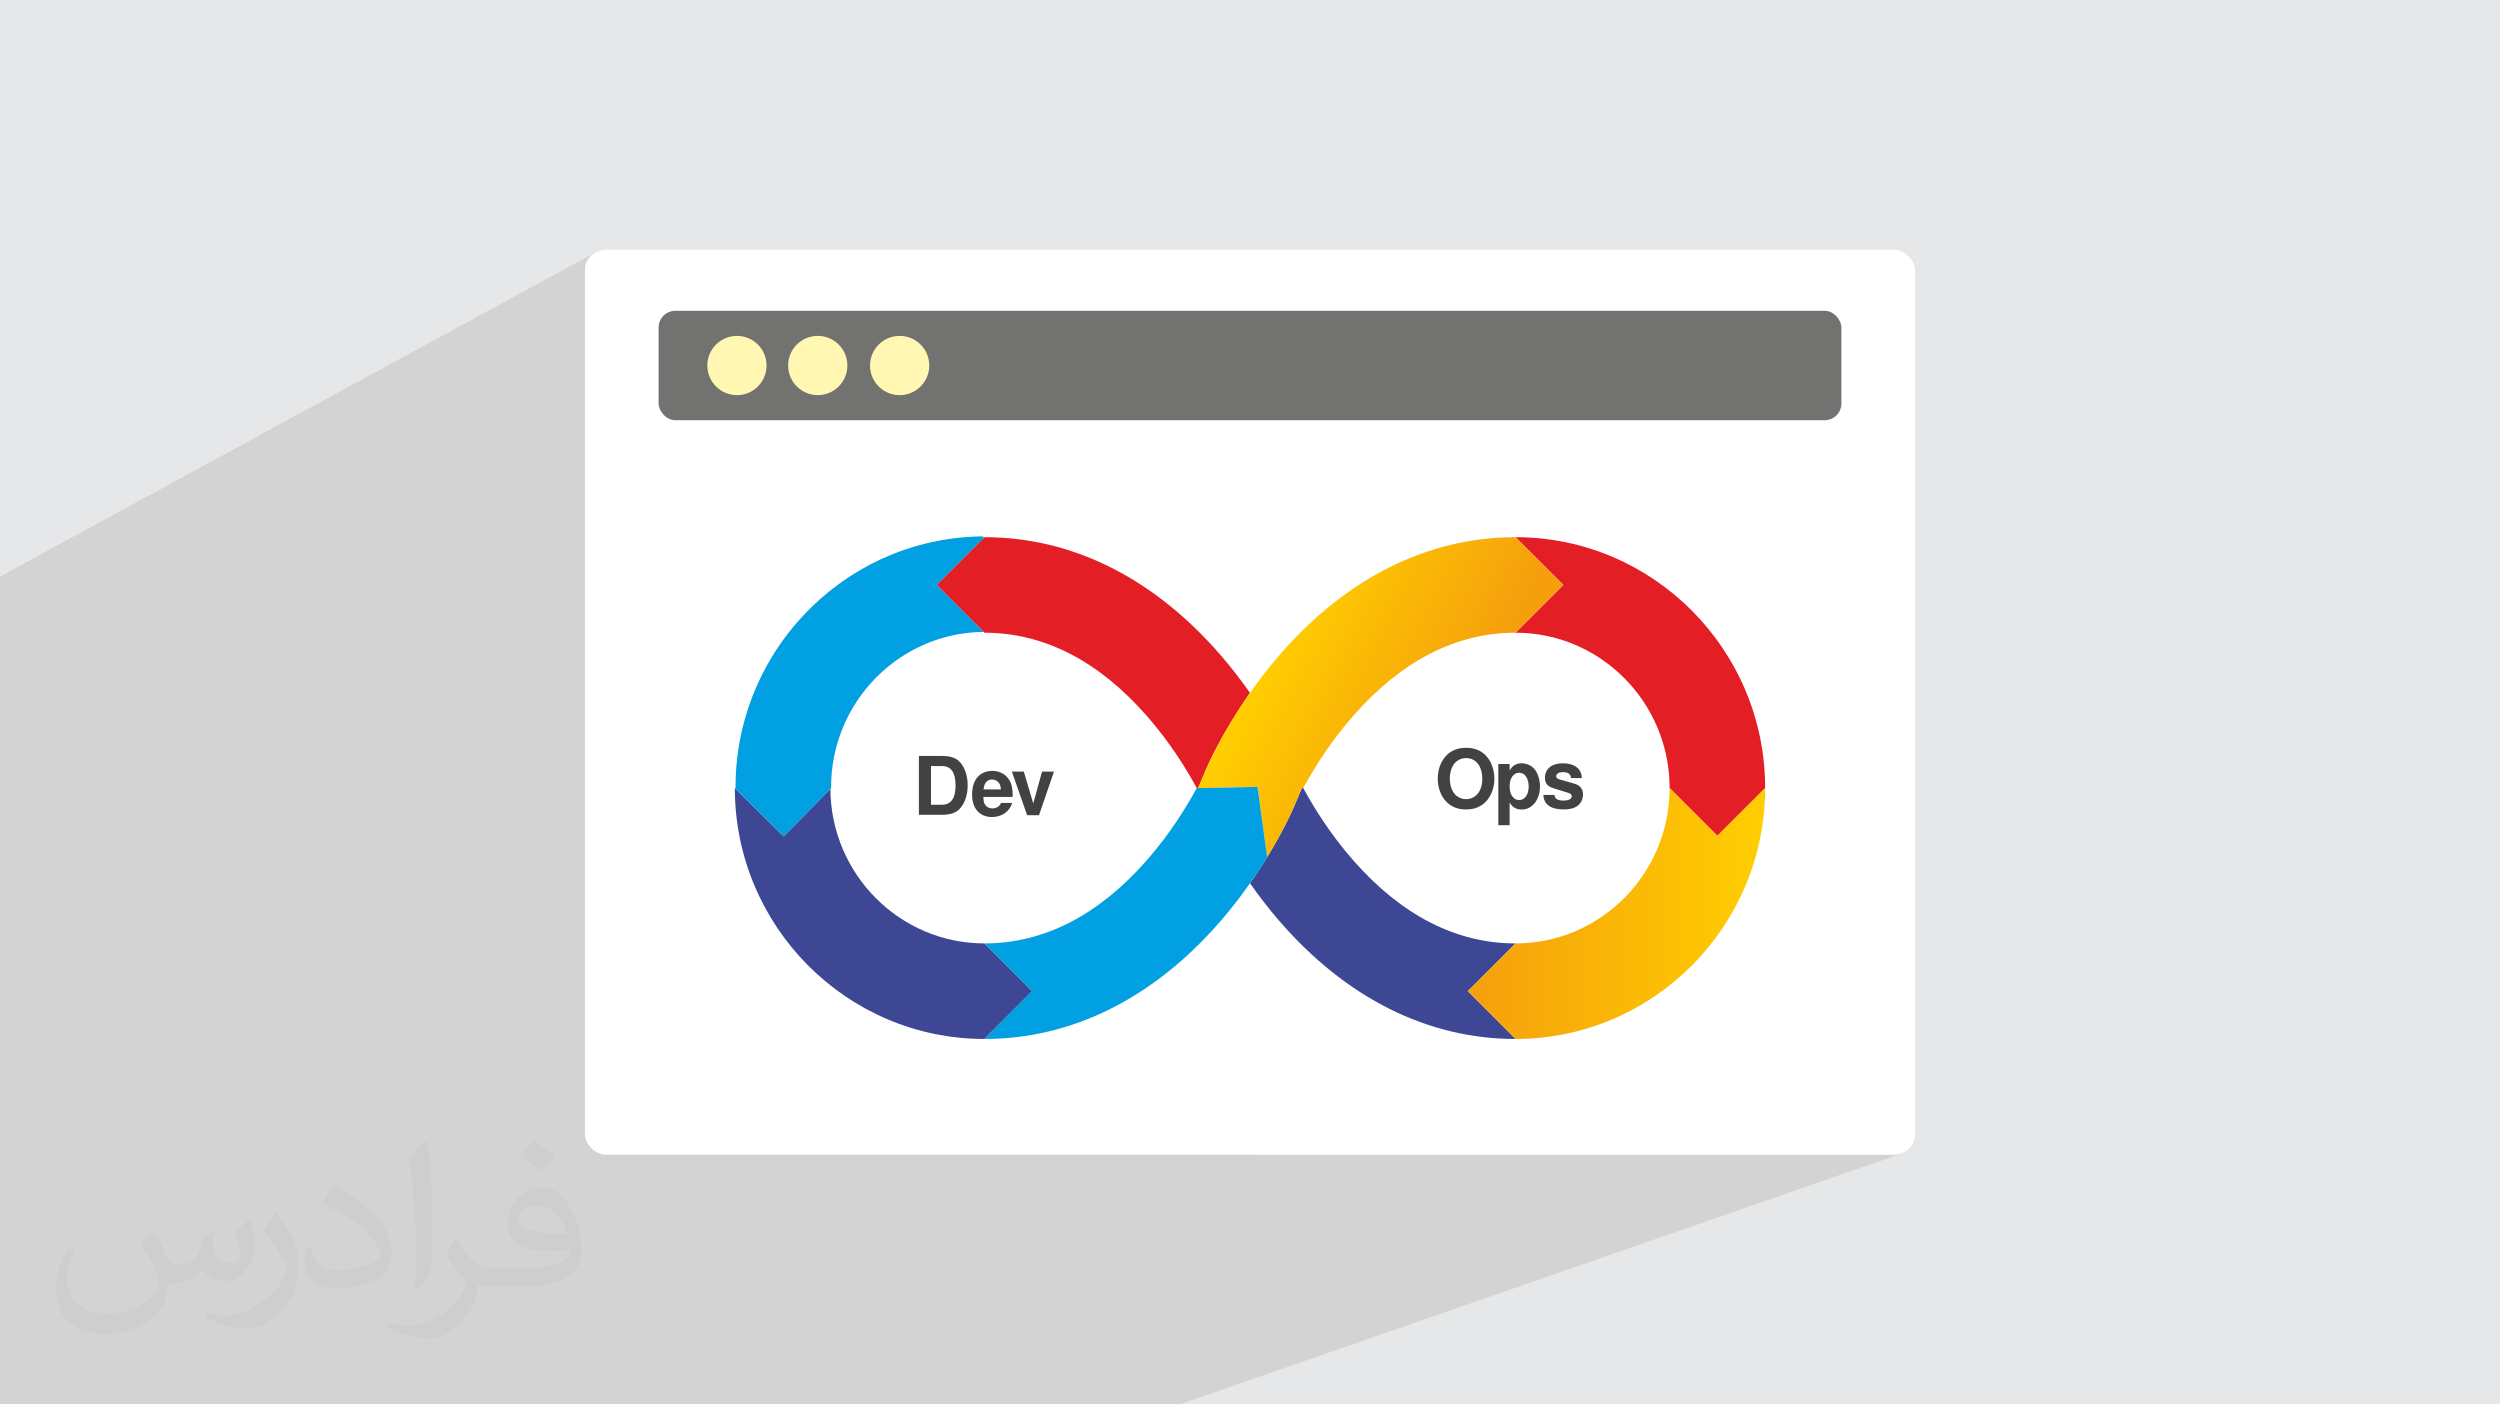 <?xml version="1.0" encoding="UTF-8"?>
<!DOCTYPE svg PUBLIC "-//W3C//DTD SVG 1.1//EN" "http://www.w3.org/Graphics/SVG/1.1/DTD/svg11.dtd">
<!-- Creator: CorelDRAW 2020 (64-Bit) -->
<svg xmlns="http://www.w3.org/2000/svg" xml:space="preserve" width="94.192mm" height="52.917mm" version="1.1" style="shape-rendering:geometricPrecision; text-rendering:geometricPrecision; image-rendering:optimizeQuality; fill-rule:evenodd; clip-rule:evenodd"
viewBox="0 0 9404.92 5283.66"
 xmlns:xlink="http://www.w3.org/1999/xlink"
 xmlns:xodm="http://www.corel.com/coreldraw/odm/2003">
 <defs>
  <style type="text/css">
   <![CDATA[
    .fil10 {fill:#727271}
    .fil11 {fill:#FFF7B2}
    .fil4 {fill:#E31E24}
    .fil5 {fill:#3D4794}
    .fil6 {fill:#00A0E3}
    .fil0 {fill:#E6E7E8}
    .fil3 {fill:white}
    .fil9 {fill:#434242;fill-rule:nonzero}
    .fil2 {fill:#373435;fill-opacity:0.031}
    .fil1 {fill:#2B2A29;fill-opacity:0.102}
    .fil8 {fill:url(#id0)}
    .fil7 {fill:url(#id1)}
   ]]>
  </style>
  <linearGradient id="id0" gradientUnits="userSpaceOnUse" x1="5521.9" y1="3436.64" x2="6640.46" y2="3436.64">
   <stop offset="0" style="stop-opacity:1; stop-color:#F59F0D"/>
   <stop offset="1" style="stop-opacity:1; stop-color:#FFCE00"/>
  </linearGradient>
  <linearGradient id="id1" gradientUnits="userSpaceOnUse" xlink:href="#id0" x1="5482.67" y1="2750.69" x2="4791.88" y2="2394.49">
  </linearGradient>
 </defs>
 <g id="Layer_x0020_1">
  <polygon class="fil0" points="-0,0 9404.92,0 9404.92,5283.66 -0,5283.66 "/>
  <polygon class="fil1" points="-0,3195.44 -0,3059.13 -0,2976.95 -0,2921.51 -0,2837.58 -0,2696.86 -0,2507.98 -0,2168.96 2246.96,945.57 2234.08,952.59 2222.83,961.86 2213.56,973.11 2206.54,985.99 2202.11,1000.21 2200.56,1015.44 2200.56,1341.42 2516.1,1174.14 2527.88,1170.47 2540.5,1169.19 6864.42,1169.19 6877.04,1170.47 6888.82,1174.14 6899.49,1179.95 6908.8,1187.64 6916.49,1196.95 6922.3,1207.62 6925.97,1219.39 6927.25,1232.01 6927.25,1518.06 6925.97,1530.68 6922.3,1542.45 6916.49,1553.13 6908.8,1562.43 6899.49,1570.12 6888.82,1575.93 5852.17,2033.14 5890.55,2040.05 5935.94,2050.61 5980.47,2063.35 6024.06,2078.2 6066.69,2095.13 6108.26,2114.06 6148.73,2134.93 6188.05,2157.68 6226.14,2182.26 6262.97,2208.6 6298.44,2236.64 6332.53,2266.33 6365.15,2297.6 6396.27,2330.4 6425.79,2364.66 6453.69,2400.33 6479.89,2437.34 6504.34,2475.64 6526.97,2515.16 6547.73,2555.86 6566.56,2597.66 6583.39,2640.49 6598.17,2684.33 6610.85,2729.09 6621.35,2774.71 6629.62,2821.15 6635.6,2868.33 6639.23,2916.2 6640.46,2964.69 6640.48,2964.69 6640.46,2964.72 6639.23,3013.22 6635.59,3061.09 6629.61,3108.26 6621.35,3154.69 6610.84,3200.31 6598.17,3245.08 6583.38,3288.9 6566.55,3331.75 6547.72,3373.54 6526.96,3414.23 6504.32,3453.75 6479.88,3492.05 6453.68,3529.07 6425.78,3564.73 6396.25,3598.99 6365.14,3631.79 6332.51,3663.06 6298.43,3692.75 6262.96,3720.8 6226.13,3747.14 6188.04,3771.71 6148.73,3794.46 6108.25,3815.33 6066.68,3834.26 6024.06,3851.18 4717.37,4344.07 7128.51,4344.07 7143.74,4342.53 7157.96,4338.09 4437.01,5283.66 2226.46,5283.66 2077.1,5283.66 2077.05,5283.66 2077.01,5283.66 1513.44,5283.66 1364.39,5283.66 1272.76,5283.66 1272.74,5283.66 1272.7,5283.66 1208.33,5283.66 1047.88,5283.66 825.67,5283.66 825.64,5283.66 825.62,5283.66 577.25,5283.66 535.25,5283.66 535.21,5283.66 535.18,5283.66 503.95,5283.66 466.69,5283.66 392.29,5283.66 374.11,5283.66 326.08,5283.66 325.65,5283.66 325.64,5283.66 325.57,5283.66 315.72,5283.66 299.03,5283.66 291.32,5283.66 260.97,5283.66 254.62,5283.66 245.43,5283.66 229.91,5283.66 202.44,5283.66 193.98,5283.66 188.7,5283.66 171.33,5283.66 160.95,5283.66 155.36,5283.66 155.3,5283.66 140.19,5283.66 107.4,5283.66 99.86,5283.66 96.01,5283.66 94.04,5283.66 92.81,5283.66 85.98,5283.66 80.4,5283.66 74.51,5283.66 12.48,5283.66 7.28,5283.66 -0,5283.66 -0,5269.19 -0,5267.37 -0,5266.96 -0,5264.09 -0,5252.75 -0,5251.13 -0,5250.4 -0,5241.74 -0,5239.91 -0,5237.55 -0,5235.79 -0,5222.29 -0,5221.08 -0,5216.55 -0,5207.29 -0,5207.28 -0,5195.39 -0,5194.86 -0,5184.2 -0,5183.28 -0,5183.01 -0,5160.95 -0,5160.52 -0,5157.69 -0,5155.63 -0,5153.68 -0,5140.61 -0,5140.23 -0,5125.34 -0,5122.79 -0,5122.45 -0,5117.96 -0,5107.88 -0,5107.6 -0,5105.54 -0,5105.51 -0,5105.48 -0,5101.54 -0,5101.41 -0,5096.27 -0,5096.1 -0,5094.15 -0,5091.92 -0,5091.51 -0,5088.63 -0,5088.29 -0,5086.22 -0,5085.75 -0,5084.87 -0,5084.79 -0,5070.6 -0,5038.99 -0,5038.98 -0,5037.13 -0,4993.85 -0,4978.51 -0,4974.57 -0,4898.42 -0,4898.4 -0,4898.38 -0,4896.53 -0,4880.89 -0,4873.47 -0,4850.35 -0,4840.36 -0,4840.34 -0,4835.32 -0,4796.11 -0,4790.24 -0,4765.5 -0,4758.52 -0,4748.82 -0,4719.63 -0,4712.22 -0,4705.19 -0,4680.98 -0,4672.17 -0,4669.55 -0,4669.22 -0,4644.27 -0,4636.94 -0,4629.13 -0,4628.18 -0,4627.52 -0,4626.25 -0,4605.21 -0,4603.4 -0,4597.96 -0,4592.98 -0,4586.05 -0,4583.34 -0,4580.55 -0,4550.8 -0,4550.78 -0,4549.92 -0,4548.67 -0,4510.55 -0,4470.33 -0,4466.73 -0,4465.05 -0,4450.75 -0,4434.87 -0,4399.83 -0,4377.04 -0,4375.81 -0,4375.8 -0,4374.82 -0,4305.29 -0,4232.75 -0,4232.74 -0,4230.02 -0,4228.97 -0,4194.84 -0,4194.8 -0,4179.23 -0,4179.19 -0,4168.95 -0,4168.85 -0,4158.66 -0,4158.59 -0,4140.79 -0,4135.41 -0,4135.38 -0,4129.69 -0,4129.61 -0,4123.96 -0,4123.87 -0,4118.24 -0,4118.18 -0,4112.5 -0,4112.47 -0,4106.78 -0,4102.58 -0,4102.56 -0,4098.38 -0,4098.35 -0,4094.17 -0,4094.12 -0,4094.09 -0,4091.1 -0,4089.96 -0,4089.91 -0,4086.51 -0,4086.4 -0,4082.32 -0,4082.25 -0,4078.12 -0,4078.09 -0,4070.47 -0,4070.46 -0,4060.89 -0,4060.84 -0,4057.45 -0,4057.43 -0,4054.76 -0,4054.69 -0,4051.33 -0,4051.27 -0,4048.64 -0,4048.55 -0,4045.2 -0,4045.18 -0,4042.51 -0,4042.48 -0,4042.27 -0,4039.83 -0,4039.77 -0,4033.7 -0,4023.74 -0,4023.7 -0,4021.06 -0,4021.05 -0,4019.14 -0,4019.04 -0,4016.45 -0,4016.38 -0,4013.78 -0,4013.74 -0,4011.86 -0,4011.78 -0,4009.17 -0,4009.15 -0,4007.25 -0,4007.18 -0,4004.57 -0,3987.68 -0,3987.66 -0,3985.77 -0,3985.73 -0,3983.84 -0,3983.79 -0,3981.92 -0,3981.85 -0,3979.99 -0,3979.92 -0,3978.08 -0,3978.02 -0,3976.16 -0,3976.11 -0,3974.23 -0,3974.2 -0,3972.32 -0,3972.3 -0,3970.4 -0,3970.39 -0,3956.57 -0,3956.54 -0,3953.48 -0,3953.41 -0,3951.57 -0,3951.54 -0,3948.49 -0,3948.41 -0,3946.58 -0,3946.57 -0,3945.42 -0,3945.34 -0,3943.78 -0,3943.5 -0,3943.49 -0,3940.41 -0,3937.34 -0,3934.26 -0,3934.25 -0,3925.8 -0,3925.78 -0,3921.55 -0,3921.54 -0,3920.39 -0,3920.33 -0,3916.16 -0,3916.14 -0,3915 -0,3914.95 -0,3913.84 -0,3913.76 -0,3909.62 -0,3909.6 -0,3908.46 -0,3908.41 -0,3900.75 -0,3900.74 -0,3899.61 -0,3899.6 -0,3898.45 -0,3898.43 -0,3897.29 -0,3897.26 -0,3896.13 -0,3896.09 -0,3894.98 -0,3894.93 -0,3893.83 -0,3893.77 -0,3892.67 -0,3892.6 -0,3891.51 -0,3891.43 -0,3890.35 -0,3890.27 -0,3889.19 -0,3889.11 -0,3888.03 -0,3887.96 -0,3886.89 -0,3886.83 -0,3885.73 -0,3885.68 -0,3884.57 -0,3884.54 -0,3883.41 -0,3883.39 -0,3882.25 -0,3872.61 -0,3872.6 -0,3868.74 -0,3868.68 -0,3867.58 -0,3867.55 -0,3866.06 -0,3863.72 -0,3863.64 -0,3862.56 -0,3862.52 -0,3859.86 -0,3859.79 -0,3858.71 -0,3858.68 -0,3855.99 -0,3855.94 -0,3852.13 -0,3852.11 -0,3846.73 -0,3846.71 -0,3842.47 -0,3842.41 -0,3839.77 -0,3839.74 -0,3838.22 -0,3838.13 -0,3836.66 -0,3836.55 -0,3835.51 -0,3835.5 -0,3833.97 -0,3833.94 -0,3832.41 -0,3832.36 -0,3826.61 -0,3826.6 -0,3818.47 -0,3818.41 -0,3816.92 -0,3816.88 -0,3815.37 -0,3815.34 -0,3813.43 -0,3813.35 -0,3811.88 -0,3811.85 -0,3808.39 -0,3808.36 -0,3804.9 -0,3804.88 -0,3801.02 -0,3801 -0,3799.08 -0,3799.06 -0,3797.14 -0,3797.11 -0,3795.19 -0,3795.18 -0,3794.79 -0,3794.7 -0,3792.86 -0,3792.8 -0,3790.92 -0,3790.91 -0,3790.52 -0,3790.44 -0,3788.58 -0,3788.56 -0,3786.25 -0,3786.21 -0,3785.85 -0,3784.17 -0,3780.06 -0,3778.46 -0,3778.41 -0,3778.21 -0,3776.13 -0,3776.12 -0,3775.73 -0,3775.67 -0,3775.34 -0,3775.21 -0,3773.01 -0,3773 -0,3772.62 -0,3772.56 -0,3769.5 -0,3769.47 -0,3768.53 -0,3768.35 -0,3766.78 -0,3761.31 -0,3761.3 -0,3760.92 -0,3760.88 -0,3760.52 -0,3760.45 -0,3756.69 -0,3756.62 -0,3756.29 -0,3755.05 -0,3755.04 -0,3754.66 -0,3754.63 -0,3754.27 -0,3754.22 -0,3753.87 -0,3753.81 -0,3753.48 -0,3753.41 -0,3753.21 -0,3753.08 -0,3752.35 -0,3749.72 -0,3749.65 -0,3749.38 -0,3742.08 -0,3742.02 -0,3741.94 -0,3741.83 -0,3741.69 -0,3741.58 -0,3741.3 -0,3741.21 -0,3740.91 -0,3740.83 -0,3740.51 -0,3740.46 -0,3740.12 -0,3740.08 -0,3740.01 -0,3739.94 -0,3739.77 -0,3739.73 -0,3739.71 -0,3738.28 -0,3738.13 -0,3737.71 -0,3736.19 -0,3736.11 -0,3735.92 -0,3734.47 -0,3734.43 -0,3734.35 -0,3734.21 -0,3734.2 -0,3731.43 -0,3731.36 -0,3731.04 -0,3731.01 -0,3729.04 -0,3728.92 -0,3728.67 -0,3728.6 -0,3728.56 -0,3728.48 -0,3728.28 -0,3728.27 -0,3726.29 -0,3726.25 -0,3726.19 -0,3726.11 -0,3725.97 -0,3725.16 -0,3725 -0,3724.73 -0,3723.77 -0,3723.71 -0,3723.62 -0,3722.74 -0,3722.7 -0,3722.63 -0,3721.72 -0,3721.68 -0,3721.64 -0,3721.11 -0,3721.09 -0,3719.9 -0,3719.83 -0,3718.69 -0,3718.57 -0,3718.31 -0,3718.28 -0,3717.95 -0,3717.91 -0,3717.86 -0,3717.49 -0,3717.4 -0,3716.28 -0,3716.23 -0,3715.56 -0,3715.52 -0,3715.47 -0,3715.09 -0,3715.08 -0,3714.89 -0,3714.79 -0,3714.67 -0,3714.22 -0,3714.04 -0,3713.87 -0,3713.54 -0,3713.37 -0,3713.22 -0,3711.03 -0,3710.94 -0,3710.21 -0,3710.14 -0,3709.4 -0,3709.35 -0,3708.98 -0,3708.87 -0,3708.46 -0,3708.41 -0,3708.38 -0,3708.18 -0,3708.14 -0,3707.46 -0,3707.39 -0,3707.35 -0,3706.95 -0,3706.92 -0,3706.45 -0,3706.37 -0,3706.32 -0,3706.13 -0,3705.93 -0,3705.81 -0,3705.45 -0,3705.4 -0,3705.38 -0,3705.12 -0,3705.02 -0,3704.98 -0,3704.46 -0,3704.43 -0,3704.03 -0,3703.98 -0,3703.79 -0,3703.77 -0,3703.61 -0,3703.55 -0,3703.2 -0,3703.13 -0,3702.76 -0,3702.69 -0,3702.36 -0,3702.3 -0,3701.95 -0,3701.94 -0,3701.07 -0,3701 -0,3700.87 -0,3700.73 -0,3700.67 -0,3700.65 -0,3700.63 -0,3700.54 -0,3700.41 -0,3700.35 -0,3700.22 -0,3700.09 -0,3700.04 -0,3699.89 -0,3699.77 -0,3699.74 -0,3699.56 -0,3699.52 -0,3699.5 -0,3698.62 -0,3698.59 -0,3698.57 -0,3698.02 -0,3698 -0,3697.99 -0,3697.84 -0,3697.66 -0,3697.65 -0,3697.64 -0,3697.54 -0,3697.45 -0,3697.37 -0,3697.31 -0,3697.09 -0,3697.08 -0,3697.07 -0,3697.06 -0,3697 -0,3696.99 -0,3696.96 -0,3696.77 -0,3696.68 -0,3696.66 -0,3696.61 -0,3696.59 -0,3696.48 -0,3696.35 -0,3696.33 -0,3696.18 -0,3696.04 -0,3696.01 -0,3695.88 -0,3695.81 -0,3695.8 -0,3695.6 -0,3695.59 -0,3695.57 -0,3695.5 -0,3695.03 -0,3695 -0,3694.97 -0,3694.95 -0,3694.94 -0,3694.91 -0,3694.88 -0,3694.86 -0,3694.84 -0,3694.82 -0,3694.81 -0,3694.78 -0,3694.77 -0,3694.74 -0,3694.73 -0,3694.67 -0,3694.64 -0,3694.61 -0,3694.55 -0,3694.5 -0,3694.49 -0,3694.46 -0,3694.45 -0,3694.44 -0,3694.43 "/>
  <path class="fil2" d="M578.49 4627.69c17.95,27.21 29.6,53.36 40.96,82.43 8.45,16.91 12.93,48.09 52.57,48.09 11.61,0 28.28,-3.42 43.06,-11.61 16.63,-8.73 29.32,-21.94 35.94,-42l15.85 -53.36 38.57 -19.02 2.64 2.64c-5.27,20.09 -6.59,39.36 -6.59,54.43 0,44.63 38.57,61.56 69.22,61.56 17.95,0 34.09,-8.73 34.09,-25.11 0,-21.13 -8.98,-57.06 -20.62,-89.29 17.95,-17.95 35.94,-35.94 56.53,-50.47l3.17 1.6c8.98,38.04 14,75.56 14,100.66 0,24.57 -10.83,51.79 -19.81,69.49 -18.49,34.87 -51.25,62.62 -90.87,62.62 -30.1,0 -63.65,-15.07 -86.66,-43.06l-1.32 0c-21.66,26.96 -55.22,51.25 -108.86,51.25l-16.63 0c-2.64,35.41 -10.29,60.49 -21.94,82.95 -31.95,62.34 -126.81,106.47 -216.1,106.47 -124.17,0 -186.51,-71.59 -186.51,-166.96 0,-58.91 19.27,-113.6 48.88,-152.42l24.29 10.04c-18.49,35.41 -30.91,68.68 -30.91,101.45 0,89.29 72.66,131.83 156.4,131.83 77.68,0 173.83,-49.41 191.28,-106.72 -6.59,-62.62 -30.1,-91.93 -66.04,-148.99 10.83,-19.02 24.83,-38.04 42.28,-58.38l3.17 0 0 0 0 0 -0.02 -0.09zm1432.13 -336.04c26.15,16.39 51.79,35.66 76.87,57.85 -14,19.81 -31.45,37.79 -53.11,53.64 -25.11,-20.34 -50.19,-37.79 -75.84,-56.27 17.42,-19.55 34.62,-38.29 52.04,-55.22l0 0 0 0 0 0 0 0 0 0 0.03 0zm13.47 244.11c-42.28,0 -76.87,27.75 -76.87,48.34 0,44.13 84.53,57.85 185.72,57.31 -12.68,-51.79 -57.06,-105.68 -108.86,-105.68l0.01 0.03zm-94.86 236.19c54.96,0 103.04,-1.6 139.74,-10.83 40.96,-10.29 75.56,-30.91 75.56,-45.17 0,-3.7 0,-8.19 -1.32,-11.89 -22.98,2.11 -49.41,2.11 -72.38,2.11 -74.49,0 -131.55,-16.91 -154.02,-58.66 -5.55,-11.61 -9.51,-24.57 -9.51,-39.36 0,-40.43 17.42,-79.79 48.09,-107 25.61,-22.45 53.89,-36.44 82.67,-36.44 52.04,0 93.51,41.75 122.57,107.54 15.85,35.94 26.68,77.4 26.68,129.72 0,34.87 -9.51,64.19 -31.17,85.85 -40.43,39.11 -114.92,53.89 -229.04,53.89l-51.79 0 0 0 -13.47 0c-28.28,0 -48.62,-5.02 -64.72,-17.42l-2.64 0c0.79,6.59 1.32,12.93 1.32,19.02 0,25.61 -8.45,58.38 -25.61,84.53 -50.72,75.3 -105.68,108.04 -153.24,108.04 -48.09,0 -107,-18.49 -160.11,-42.54l9.51 -18.49c17.17,7.13 40.96,11.89 73.7,11.89 85.85,0 198.66,-82.43 212.66,-163 -3.17,-6.59 -8.98,-15.32 -17.17,-24.57 -25.11,-29.85 -40.96,-54.68 -55.75,-80.83 12.68,-25.11 24.29,-45.17 35.13,-63.4l4.49 -0.53c36.72,74.77 69.99,117.55 144.23,117.55l11.61 0 0 0 53.89 0 0 0 0 0 0 0 0 0 0 0 0.09 0.01zm-371.98 79c6.34,-34.34 6.87,-72.91 6.87,-108.86l0 -53.36c0,-99.6 -12.68,-244.36 -22.98,-338.68 17.95,-19.27 43.06,-42 62.87,-57.31l5.81 1.6c13.47,118.62 16.63,256 16.63,383.06 0,33.3 -1.32,65.79 -4.49,89.55 -1.85,30.1 -19.27,52.83 -56.53,87.7l-8.19 -3.7zm-382.8 -157.19c1.85,46.77 24.83,83.49 105.15,83.49 49.93,0 92.19,-12.93 138.96,-35.13 8.45,-3.7 12.93,-8.73 12.93,-12.93 0,-29.32 -22.45,-68.15 -60.23,-103.55 -36.72,-33.3 -85.34,-62.62 -130.76,-82.18 -15.6,-6.59 -20.62,-13.47 -20.62,-20.09 0,-13.47 17.95,-41.75 32.77,-62.09l5.02 -0.53c52.04,27.21 110.17,67.64 153.24,112.53 39.11,41.47 63.4,83.49 63.4,129.19 0,33.81 -10.29,65.51 -26.96,95.11 -57.06,28.79 -117.83,50.72 -178.06,50.72 -73.17,0 -123.1,-34.34 -123.1,-114.92 0,-8.73 0,-22.19 3.17,-39.64l25.11 0 0 0 0 0 0 0 0 0 0 0 -0.02 0zm-132.37 -132.9l45.45 73.45c16.63,27.21 32.23,56.81 32.23,103.55l0 59.7c0,48.34 -30.91,100.13 -80.83,151.38 -39.11,34.62 -73.7,49.41 -105.68,49.41 -47.55,0 -101.98,-14.79 -164.85,-41.75l7.13 -18.49c19.81,5.27 42.79,9.77 71.06,9.77 90.36,-0.53 182.8,-66.57 225.08,-147.15 5.02,-9.26 6.87,-17.95 6.87,-24.04 0,-9.26 -5.02,-19.55 -8.98,-28.79 -22.98,-43.31 -48.62,-82.95 -76.87,-119.68 14.79,-23.25 29.6,-45.7 45.7,-67.9l3.7 0.53 0 0 0 0 0 0 0 0 0 0 -0.02 0.01z"/>
  <g id="_1410981490656">
   <rect class="fil3" x="2200.55" y="939.59" width="5003.81" height="3404.49" rx="80.8" ry="75.86"/>
   <g>
    <path class="fil4" d="M3703.32 2020.84l0 0.03 -3.65 3.65 -176.07 175.98 176.73 176.72 3 3.01 0 0.03c223.17,0 428.73,105.27 610.98,312.88 89.36,101.81 152.13,205.53 187.75,271.54l-0.01 0.01 5.28 0 -0.03 -0.04 0.05 0 29.59 -69.96c2.91,-6.85 57.33,-133.92 165.53,-288.1 -32.01,-45.63 -68.69,-93.59 -110.17,-141.56 -251.44,-290.59 -558.83,-444.19 -888.95,-444.19z"/>
    <path class="fil5" d="M5701.56 3908.52l-179.66 -179.74 179.66 -179.66 0.02 -0.02c-223.17,0 -428.73,-105.26 -610.98,-312.86 -89.36,-101.82 -152.13,-205.55 -187.75,-271.55l0 -0.01 -5.27 0 -20.82 49.19 -8.8 20.82c-0.01,0.02 -0.04,0.09 -0.05,0.11 -0.11,0.28 -0.31,0.73 -0.57,1.32 -0.1,0.23 -0.17,0.41 -0.29,0.69 -0.36,0.83 -0.78,1.8 -1.34,3.04 -0.06,0.16 -0.14,0.33 -0.21,0.5 -0.54,1.24 -1.2,2.69 -1.92,4.3 -0.09,0.21 -0.18,0.39 -0.27,0.6 -0.84,1.87 -1.79,3.93 -2.85,6.24 -0.03,0.09 -0.08,0.17 -0.12,0.26 -1.07,2.34 -2.27,4.9 -3.56,7.68 -0.03,0.07 -0.07,0.13 -0.09,0.2 -1.33,2.83 -2.79,5.88 -4.34,9.14 -0.06,0.14 -0.14,0.29 -0.21,0.42 -3.15,6.57 -6.77,13.97 -10.86,22.13 -0.08,0.17 -0.16,0.34 -0.25,0.51 -4.11,8.2 -8.71,17.15 -13.77,26.78 -0.1,0.2 -0.21,0.39 -0.31,0.59 -5.08,9.67 -10.64,19.99 -16.67,30.93 -0.13,0.23 -0.25,0.45 -0.37,0.67 -6.09,11.01 -12.65,22.64 -19.71,34.78 -0.08,0.14 -0.16,0.29 -0.24,0.43 -3.5,6.02 -7.13,12.16 -10.86,18.43 -0.17,0.29 -0.35,0.58 -0.52,0.87 -7.96,13.32 -16.45,27.17 -25.47,41.46 -0.43,0.66 -0.85,1.31 -1.26,1.98 -4.61,7.27 -9.36,14.64 -14.24,22.12 -0.63,0.97 -1.28,1.94 -1.92,2.92 -4.86,7.41 -9.85,14.9 -14.98,22.5 -0.6,0.9 -1.23,1.8 -1.83,2.7 -5.35,7.88 -10.8,15.81 -16.45,23.84 32.01,45.62 68.69,93.59 110.17,141.55 251.44,290.59 558.83,444.2 888.95,444.2l-0.02 -0.02z"/>
    <path class="fil5" d="M3883.08 3728.78l-179.74 -179.66 0 0.04 -0.02 -0.06c-318.44,0 -577.65,-260.44 -579.37,-581.2l-176.09 178.42 -180.92 -178.56 0.03 0c-0.01,-1.03 0.02,-2.05 0.02,-3.08l-2.55 0c0,520.44 421.18,943.85 938.88,943.85l0.02 -0.05 0 0.03 179.74 -179.74z"/>
    <path class="fil6" d="M2925.68 3124.44l0 -0.01 0 0 -64.49 -63.64 -65.34 -64.49 0 0 -0.01 0 -28.9 -28.53 0.03 0c-0.01,-1.03 0.02,-2.05 0.02,-3.08 -0.05,-13.3 0.25,-26.52 0.75,-39.68l0.1 0 0 -2.9c0.21,-4.99 0.47,-9.95 0.75,-14.93l0.1 0 0 -1.69c0.2,-3.39 0.37,-6.8 0.61,-10.19l0.24 0 0 -3.67c0.2,-2.75 0.47,-5.47 0.7,-8.21l0.15 0 0 -1.82c0.71,-8.48 1.54,-16.92 2.47,-25.33l0.08 0 0 -0.73c0.23,-2.03 0.43,-4.04 0.67,-6.06l0.18 0 0 -1.66 0.63 -5.13 0.22 0 0 -1.62c0.22,-1.73 0.47,-3.44 0.7,-5.17l0.15 0 0 -1.1c0.26,-1.9 0.51,-3.79 0.77,-5.69l0.08 0 0 -0.56c0.29,-2.07 0.54,-4.16 0.84,-6.23l0.01 0 0 -0.04c0.25,-1.69 0.55,-3.36 0.8,-5.05l0.05 0 0 -0.28c0.25,-1.61 0.52,-3.21 0.78,-4.81l0.07 0 0 -0.47 0.74 -4.62 0.11 0 0 -0.63c0.24,-1.49 0.46,-2.98 0.72,-4.46l0.13 0 0 -0.82c0.19,-1.14 0.37,-2.29 0.57,-3.42l0.28 0 0 -1.46c0.21,-1.22 0.46,-2.42 0.68,-3.62l0.17 0 0 -0.93 0.78 -4.16 0.07 0 0 -0.39c0.56,-2.99 1.09,-5.98 1.67,-8.95l0.03 0 0 -0.15c0.77,-3.92 1.61,-7.83 2.43,-11.73l0.12 0 0 -0.53 0.79 -3.71 0.06 0 0 -0.29 0.66 -3.11 0.19 0 0 -0.89c0.24,-1.11 0.47,-2.24 0.71,-3.35l0.14 0 0 -0.64 0.63 -2.76 0.22 0 0 -0.91c0.25,-1.12 0.54,-2.22 0.8,-3.33l0.05 0 0 -0.22 0.76 -3.18 0.09 0 0 -0.38 0.72 -3.02 0.13 0 0 -0.55c0.57,-2.36 1.1,-4.73 1.69,-7.09l0.01 0 0 -0.02c1.06,-4.25 2.19,-8.48 3.3,-12.71l0.09 0 0 -0.33 0.81 -3.06 0.04 0 0 -0.14 0.63 -2.42 0.22 0 0 -0.8 0.69 -2.6 0.16 0 0 -0.61 0.76 -2.78 0.09 0 0 -0.31c0.21,-0.75 0.44,-1.49 0.65,-2.24l0.2 0 0 -0.67c0.25,-0.91 0.53,-1.82 0.79,-2.73l0.06 0 0 -0.19 0.68 -2.36 0.17 0 0 -0.56 0.83 -2.84 0.02 0 0 -0.08c1.91,-6.51 3.88,-12.99 5.93,-19.44l0 0 0 -0.02 0.81 -2.53 0.05 0 0 -0.14 0.76 -2.41 0.09 0 0 -0.26 0.72 -2.29 0.13 0 0 -0.39 0.69 -2.16 0.15 0 0 -0.5 0.68 -2.05 0.17 0 0 -0.51 0.71 -2.04 0.14 0 0 -0.42 0.74 -2.13 0.12 0 0 -0.33 0.76 -2.22 0.08 0 0 -0.24 0.8 -2.31 0.05 0 0 -0.15 0.83 -2.4 0.02 0 0 -0.06c2.18,-6.23 4.42,-12.43 6.72,-18.6l0.07 0 0 -0.19 1.52 -4.05 0.18 0 0 -0.51 0.77 -2.04 0.08 0 0 -0.23c0.51,-1.34 0.99,-2.69 1.51,-4.01l0.19 0 0 -0.49c0.27,-0.69 0.56,-1.37 0.83,-2.06l0.02 0 0 -0.06 0.66 -1.64 0.19 0 0 -0.49 0.83 -2.06 0.02 0 0 -0.05 1.69 -4.19 0.01 0 0 -0.04 1.69 -4.2 0.01 0 0 -0.04c0.57,-1.4 1.11,-2.81 1.69,-4.2l0.01 0 0 -0.02c1.64,-3.97 3.35,-7.92 5.05,-11.86l0.04 0 0 -0.11c0.84,-1.94 1.66,-3.89 2.51,-5.83l0.04 0 0 -0.09 0.69 -1.61 0.16 0 0 -0.37c0.82,-1.86 1.65,-3.71 2.48,-5.57l0.07 0 0 -0.15 0.71 -1.55 0.14 0 0 -0.31 0.64 -1.39 0.21 0 0 -0.46c0.83,-1.83 1.68,-3.65 2.52,-5.48l0.03 0 0 -0.07 0.74 -1.63 0.11 0 0 -0.23c1.68,-3.6 3.35,-7.21 5.07,-10.8l0.02 0 0 -0.03 0.81 -1.66 0.04 0 0 -0.08 0.79 -1.62 0.06 0 0 -0.12 0.77 -1.58 0.08 0 0 -0.16 0.75 -1.54 0.1 0 0 -0.2 0.73 -1.5 0.12 0 0 -0.24 0.71 -1.46 0.14 0 0 -0.28 0.69 -1.42 0.16 0 0 -0.33 0.67 -1.37 0.18 0 0 -0.37 0.65 -1.33 0.2 0 0 -0.42 0.65 -1.28 0.2 0 0 -0.38 0.68 -1.32 0.17 0 0 -0.32 0.71 -1.38 0.14 0 0 -0.27 0.74 -1.43 0.11 0 0 -0.21 0.77 -1.49 0.08 0 0 -0.14 0.8 -1.56 0.05 0 0 -0.08 0.84 -1.62 0.01 0 0 -0.03c2.51,-4.82 5.03,-9.63 7.62,-14.4l0.02 0 0 -0.03c1.07,-1.98 2.16,-3.94 3.25,-5.91l0.15 0 0 -0.27 0.78 -1.43 0.07 0 0 -0.12c1.07,-1.94 2.11,-3.89 3.2,-5.82l0.2 0 0 -0.36 0.75 -1.34 0.1 0 0 -0.16c0.77,-1.37 1.58,-2.72 2.37,-4.08l0.17 0 0 -0.3 0.81 -1.4 0.05 0 0 -0.07 2.42 -4.17 0.12 0 0 -0.21c1.12,-1.91 2.21,-3.82 3.33,-5.73l0.06 0 0 -0.11c1.67,-2.81 3.35,-5.58 5.04,-8.37l0.05 0 0 -0.09c1.36,-2.25 2.74,-4.47 4.11,-6.7l0.13 0 0 -0.22c0.83,-1.34 1.64,-2.7 2.47,-4.02l0.08 0 0 -0.13c0.5,-0.8 0.98,-1.62 1.49,-2.42l0.21 0 0 -0.34c0.47,-0.74 0.96,-1.47 1.43,-2.21l0.27 0 0 -0.42 0.83 -1.28 0.02 0 0 -0.03 1.63 -2.52 0.07 0 0 -0.11 1.58 -2.44 0.12 0 0 -0.19c1.97,-3.06 3.9,-6.12 5.91,-9.15l0.03 0 0 -0.05c3.02,-4.54 6.11,-9.04 9.2,-13.53l0.14 0 0 -0.2 1.6 -2.35 0.1 0 0 -0.15c0.55,-0.79 1.08,-1.6 1.64,-2.4l0.06 0 0 -0.09c0.77,-1.11 1.58,-2.2 2.36,-3.3l0.19 0 0 -0.27c0.54,-0.76 1.09,-1.51 1.63,-2.28l0.07 0 0 -0.09c1.39,-1.96 2.79,-3.9 4.18,-5.85l0.06 0 0 -0.07c1.4,-1.95 2.78,-3.92 4.19,-5.86l0.05 0 0 -0.07c1.65,-2.26 3.35,-4.48 5.03,-6.72l0.06 0 0 -0.09 2.5 -3.3 0.05 0 0 -0.07 2.5 -3.32 0.05 0 0 -0.06c0.84,-1.11 1.66,-2.24 2.51,-3.33l0.04 0 0 -0.05 0.6 -0.8 0.24 0 0 -0.33c0.8,-1.03 1.61,-2.05 2.41,-3.07l0.15 0 0 -0.19c0.83,-1.08 1.69,-2.14 2.53,-3.21l0.01 0 0 -0.01 0.67 -0.84 0.19 0 0 -0.24 2.5 -3.16 0.04 0 0 -0.06c1.11,-1.4 2.2,-2.8 3.3,-4.18l0.09 0 0 -0.11c3.86,-4.82 7.8,-9.59 11.75,-14.32l0.13 0 0 -0.16c1.14,-1.36 2.25,-2.74 3.38,-4.08l0.01 0 0 -0.01 0.7 -0.84 0.15 0 0 -0.18 0.55 -0.67 0.3 0 0 -0.36c1.12,-1.31 2.26,-2.59 3.37,-3.88l0.02 0 0 -0.02 0.72 -0.83 0.13 0 0 -0.14c1.68,-1.95 3.35,-3.87 5.04,-5.8l0.05 0 0 -0.05c4.74,-5.41 9.55,-10.76 14.4,-16.07l0.03 0 0 -0.03 0.75 -0.82 0.1 0 0 -0.11 0.67 -0.74 0.18 0 0 -0.19c3.35,-3.64 6.75,-7.26 10.15,-10.84l0.03 0 0 -0.03 0.79 -0.82 0.06 0 0 -0.07 0.75 -0.78 0.1 0 0 -0.1 0.71 -0.75 0.14 0 0 -0.14 0.68 -0.71 0.17 0 0 -0.18c7.96,-8.29 16.04,-16.45 24.29,-24.43l0.31 0 0 -0.3 0.58 -0.55 0.27 0 0 -0.26 0.63 -0.59 0.22 0 0 -0.21 0.67 -0.64 0.18 0 0 -0.17 0.72 -0.68 0.13 0 0 -0.13 0.76 -0.72 0.09 0 0 -0.08 0.81 -0.77 0.04 0 0 -0.04 0.85 -0.81 0 0 0 0c4.2,-3.99 8.44,-7.96 12.72,-11.88l0.01 0 0 -0.01c2.48,-2.28 4.97,-4.53 7.48,-6.78l0.16 0 0 -0.14 0.78 -0.71 0.07 0 0 -0.06c1.88,-1.68 3.75,-3.36 5.64,-5.03l0.3 0 0 -0.25 0.68 -0.59 0.17 0 0 -0.15 0.82 -0.7 0.03 0 0 -0.03c1.95,-1.7 3.9,-3.38 5.86,-5.06l0.08 0 0 -0.07c5.3,-4.56 10.66,-9.07 16.07,-13.51l0.06 0 0 -0.05c1.35,-1.12 2.71,-2.24 4.06,-3.34l0.17 0 0 -0.15c1.33,-1.07 2.63,-2.18 3.95,-3.25l0.29 0 0 -0.24 0.79 -0.61 0.07 0 0 -0.05c1.05,-0.85 2.12,-1.66 3.18,-2.5l0.21 0 0 -0.17c1.37,-1.08 2.76,-2.15 4.12,-3.23l0.12 0 0 -0.1c1.41,-1.1 2.81,-2.21 4.21,-3.3l0.03 0 0 -0.03c5.54,-4.29 11.14,-8.53 16.77,-12.7l0.2 0 0 -0.15c1.08,-0.79 2.14,-1.61 3.22,-2.4l0.18 0 0 -0.13c1.09,-0.81 2.18,-1.62 3.27,-2.42l0.13 0 0 -0.09c0.75,-0.54 1.52,-1.07 2.27,-1.61l0.28 0 0 -0.2c1.1,-0.79 2.21,-1.56 3.3,-2.35l0.09 0 0 -0.06c1.96,-1.4 3.92,-2.8 5.89,-4.18l0.05 0 0 -0.03c4.46,-3.15 8.97,-6.24 13.5,-9.3l0.08 0 0 -0.06 2.44 -1.65 0.11 0 0 -0.07 2.41 -1.63 0.14 0 0 -0.09 2.38 -1.6 0.17 0 0 -0.12c0.79,-0.52 1.56,-1.06 2.35,-1.59l0.19 0 0 -0.13 2.42 -1.56 0.14 0 0 -0.09c0.83,-0.54 1.69,-1.07 2.52,-1.61l0.03 0 0 -0.02c2.19,-1.43 4.39,-2.83 6.6,-4.22l0.18 0 0 -0.12 2.48 -1.58 0.07 0 0 -0.05c7.28,-4.6 14.62,-9.13 22.03,-13.53l0.04 0 0 -0.03 1.36 -0.82 0.34 0 0 -0.21c1.34,-0.79 2.7,-1.56 4.03,-2.34l0.21 0 0 -0.12c1.4,-0.82 2.83,-1.62 4.22,-2.43l0.02 0 0 -0.01 1.46 -0.84 0.24 0 0 -0.14c1.4,-0.8 2.8,-1.61 4.19,-2.41l0.05 0 0 -0.02c5.05,-2.88 10.14,-5.69 15.26,-8.47l0.02 0 0 -0.01 1.54 -0.84 0.16 0 0 -0.08c3.09,-1.67 6.15,-3.37 9.26,-5.01l0.08 0 0 -0.04c0.52,-0.27 1.06,-0.53 1.58,-0.81l0.11 0 0 -0.06 1.56 -0.79 0.15 0 0 -0.08 1.51 -0.77 0.18 0 0 -0.09 1.48 -0.76 0.22 0 0 -0.11 1.44 -0.74 0.26 0 0 -0.13c7.26,-3.72 14.58,-7.36 21.95,-10.9l0.12 0 0 -0.06 1.65 -0.79 0.05 0 0 -0.02c2.95,-1.41 5.87,-2.85 8.83,-4.22l0.51 0 0 -0.23 1.37 -0.62 0.33 0 0 -0.15 1.56 -0.7 0.14 0 0 -0.06c2.45,-1.13 4.91,-2.23 7.37,-3.33l0.27 0 0 -0.12 1.62 -0.73 0.08 0 0 -0.03c7.8,-3.48 15.66,-6.88 23.57,-10.14l0.18 0 0 -0.08c1.29,-0.53 2.56,-1.09 3.83,-1.62l0.41 0 0 -0.16c1.3,-0.53 2.61,-1.02 3.9,-1.54l0.34 0 0 -0.14c1.33,-0.53 2.66,-1.04 3.97,-1.56l0.27 0 0 -0.11 4.04 -1.59 0.2 0 0 -0.08c1.38,-0.54 2.74,-1.1 4.11,-1.62l0.13 0 0 -0.06c1.41,-0.54 2.8,-1.11 4.2,-1.64l0.04 0 0 -0.02c3.07,-1.16 6.16,-2.25 9.25,-3.37l0.09 0 0 -0.03c3.07,-1.13 6.11,-2.28 9.2,-3.36l0.14 0 0 -0.05c0.73,-0.26 1.45,-0.54 2.19,-0.8l0.36 0 0 -0.13c0.71,-0.25 1.43,-0.47 2.13,-0.72l0.42 0 0 -0.14 2.1 -0.71 0.45 0 0 -0.15 2.07 -0.7 0.48 0 0 -0.16c7.57,-2.6 15.2,-5.08 22.86,-7.48l0.06 0 0 -0.02c2.71,-0.85 5.41,-1.7 8.14,-2.53l0.34 0 0 -0.11c0.8,-0.24 1.59,-0.5 2.4,-0.74l0.15 0 0 -0.05 2.64 -0.8 0.76 0 0 -0.22c0.74,-0.21 1.5,-0.41 2.24,-0.63l0.31 0 0 -0.09c1.89,-0.55 3.79,-1.07 5.68,-1.61l0.26 0 0 -0.07c1.91,-0.55 3.81,-1.1 5.73,-1.63l0.21 0 0 -0.06c8.48,-2.36 16.99,-4.61 25.56,-6.73l0.75 0 0 -0.19c0.86,-0.21 1.71,-0.45 2.57,-0.66l0.83 0 0 -0.19c0.95,-0.23 1.91,-0.43 2.87,-0.66l0.53 0 0 -0.12c1.05,-0.25 2.11,-0.48 3.16,-0.73l0.24 0 0 -0.05c3.6,-0.85 7.2,-1.69 10.82,-2.5l0.21 0 0 -0.05c5.28,-1.17 10.59,-2.26 15.92,-3.34l0.2 0 0 -0.04c1.33,-0.27 2.65,-0.54 3.96,-0.81l0.28 0 0 -0.05c1.3,-0.26 2.59,-0.54 3.88,-0.8l0.36 0 0 -0.07 4.06 -0.78 1.03 0 0 -0.18c1.24,-0.23 2.5,-0.44 3.73,-0.67l0.51 0 0 -0.08c3.02,-0.56 6.03,-1.09 9.05,-1.62l0.29 0 0 -0.05c6.95,-1.2 13.92,-2.3 20.92,-3.34l0.3 0 0 -0.04c1.76,-0.26 3.51,-0.55 5.28,-0.81l0.66 0 0 -0.09c1.81,-0.26 3.62,-0.51 5.43,-0.76l1.36 0 0 -0.17c1.78,-0.24 3.56,-0.44 5.35,-0.67l0.58 0 0 -0.08c2.06,-0.26 4.1,-0.53 6.15,-0.77l0.64 0 0 -0.08c7.62,-0.93 15.27,-1.74 22.94,-2.48l0.83 0 0 -0.08c2.7,-0.26 5.38,-0.53 8.09,-0.76l2.1 0 0 -0.16c3.07,-0.26 6.15,-0.47 9.23,-0.69l0.96 0 0 -0.08c9.29,-0.68 18.61,-1.21 27.98,-1.63l4.26 0 0 -0.21c8.38,-0.33 16.79,-0.54 25.23,-0.63l4.48 0 0.05 6.67 -176.07 175.98 176.73 176.72c-318.74,3.02 -576.06,266.49 -573.94,588.17l-2.5 0.02 -175.86 1.15 175.86 -1.15 2.53 -0.02 -2.47 2.51 -115.95 117.49 -60.14 60.93 -22.18 -21.89z"/>
    <path class="fil4" d="M6640.46 2964.69c0,-520.44 -421.18,-943.85 -938.88,-943.85l0 0.03 179.73 179.64 -179.73 179.73 0 0.03c319.51,0 579.45,262.17 579.45,584.43l-0.04 0 0.03 0.03 179.72 179.71 179.72 -179.71 0.02 -0.03 -0.02 0z"/>
    <path class="fil7" d="M5701.58 2020.87l0 -0.03c-330.12,0 -637.51,153.6 -888.95,444.19 -41.49,47.97 -78.16,95.92 -110.17,141.56 -108.2,154.19 -162.62,281.25 -165.53,288.1l-29.59 69.96 223.38 -4.42 0.62 4.46 35.69 259.7 0.01 0.01c3.97,-6.48 7.82,-12.84 11.55,-19.1 0.17,-0.28 0.35,-0.58 0.52,-0.87 3.73,-6.26 7.36,-12.41 10.86,-18.43 0.08,-0.14 0.16,-0.29 0.24,-0.43 7.06,-12.14 13.62,-23.76 19.71,-34.78 0.12,-0.22 0.24,-0.44 0.37,-0.67 6.03,-10.93 11.59,-21.27 16.67,-30.93 0.1,-0.2 0.21,-0.39 0.31,-0.59 5.06,-9.63 9.66,-18.58 13.77,-26.78 0.09,-0.17 0.17,-0.34 0.25,-0.51 4.09,-8.16 7.72,-15.56 10.86,-22.13 0.07,-0.13 0.15,-0.28 0.21,-0.42 1.56,-3.26 3.02,-6.31 4.34,-9.14 0.02,-0.07 0.06,-0.13 0.09,-0.2 1.3,-2.78 2.49,-5.34 3.56,-7.68 0.04,-0.09 0.09,-0.17 0.12,-0.26 1.06,-2.31 2.01,-4.37 2.85,-6.24 0.09,-0.21 0.18,-0.4 0.27,-0.6 0.73,-1.63 1.37,-3.07 1.92,-4.3 0.07,-0.16 0.15,-0.34 0.21,-0.5 0.55,-1.22 0.98,-2.21 1.34,-3.04 0.11,-0.25 0.21,-0.49 0.29,-0.69 0.24,-0.55 0.46,-1.05 0.57,-1.32 0.01,-0.02 0.04,-0.09 0.05,-0.11l8.8 -20.82 20.82 -49.19 5.27 0c35.68,-66.12 98.42,-169.79 187.75,-271.55 182.24,-207.61 387.8,-312.88 610.98,-312.88l0 -0.03 179.73 -179.73 -179.73 -179.64z"/>
    <path class="fil8" d="M6460.74 3144.43l-179.72 -179.71c-0.01,322.23 -259.95,584.39 -579.44,584.39l0 0.03 -0.02 -0.01 -179.66 179.66 179.66 179.74 0.02 -0.02 0 0.04c517.69,0 938.86,-423.4 938.88,-943.82l-179.72 179.71z"/>
    <path class="fil6" d="M3703.34 3908.52l179.74 -179.74 -179.74 -179.66 -0.02 -0.02c223.17,0 428.73,-105.26 610.98,-312.86 89.32,-101.78 152.08,-205.46 187.74,-271.56l5.28 0 -0.03 -0.04 0.05 0 223.38 -4.42 0.62 4.46 35.69 259.7 0.01 0.01c-4.49,7.31 -9.14,14.78 -13.92,22.36 -0.43,0.66 -0.85,1.31 -1.26,1.98 -4.61,7.27 -9.37,14.64 -14.24,22.12 -0.63,0.97 -1.28,1.94 -1.92,2.92 -4.85,7.41 -9.85,14.91 -14.98,22.5 -0.6,0.9 -1.23,1.8 -1.83,2.7 -5.35,7.88 -10.8,15.81 -16.45,23.84 -32.01,45.62 -68.69,93.59 -110.17,141.55 -251.44,290.59 -558.83,444.2 -888.95,444.2l0.02 -0.02z"/>
    <path class="fil3" d="M4239.96 2958.73c0,-292.14 -236.82,-528.96 -528.96,-528.96 -292.15,0 -528.98,236.82 -528.98,528.96 0,292.15 236.83,528.98 528.98,528.98 292.14,0 528.96,-236.83 528.96,-528.98z"/>
    <path class="fil3" d="M6210.97 2958.73c0,-292.14 -236.83,-528.96 -528.97,-528.96 -292.14,0 -528.97,236.82 -528.97,528.96 0,292.15 236.83,528.98 528.97,528.98 292.14,0 528.97,-236.83 528.97,-528.98z"/>
    <path class="fil9" d="M5514.99 2813.12c-30.97,0 -56.47,10.32 -75.31,30.67 -19.74,21.26 -30.97,52.24 -30.97,85.33 0,33.11 11.23,64.39 30.97,85.35 19.13,20.64 44.03,30.67 75.62,30.67 31.58,0 56.48,-10.03 75.62,-30.67 19.14,-20.35 30.98,-52.55 30.98,-83.82 0,-34.62 -11.24,-65.6 -30.98,-86.86 -19.43,-20.95 -44.03,-30.67 -75.93,-30.67zm0.31 38.87c37.35,0 61.04,30.37 61.04,78.35 0,45.25 -24.59,75.93 -61.04,75.93 -36.74,0 -61.05,-30.67 -61.05,-77.14 0,-46.46 24.3,-77.13 61.05,-77.13zm163.84 22.18l-42.52 0 0 230.19 42.52 0 0 -85.64c10.33,18.22 24.91,26.73 45.56,26.73 39.47,0 68.64,-37.05 68.64,-86.86 0,-23.08 -6.69,-46.16 -17.61,-61.35 -10.93,-15.49 -31.29,-25.81 -51.02,-25.81 -20.65,0 -35.23,8.81 -45.56,27.03l0 -24.29zm35.85 32.79c21.56,0 35.84,20.96 35.84,52.24 0,29.76 -14.89,50.72 -35.84,50.72 -21.27,0 -35.85,-20.66 -35.85,-51.33 0,-30.67 14.58,-51.63 35.85,-51.63zm235.75 20.05c-0.61,-34.62 -27.33,-55.58 -71.36,-55.58 -41.61,0 -67.42,20.96 -67.42,54.67 0,10.92 3.33,20.34 9.11,26.72 5.77,5.77 10.93,8.51 26.72,13.67l50.72 15.8c10.63,3.33 14.27,6.68 14.27,13.36 0,10.01 -11.84,16.1 -31.58,16.1 -10.93,0 -19.74,-2.14 -25.2,-5.77 -4.55,-3.34 -6.38,-6.68 -8.21,-15.5l-41.61 0c1.22,35.85 27.65,54.68 77.45,54.68 22.77,0 40.08,-4.87 52.23,-14.59 12.14,-9.71 19.44,-24.9 19.44,-41 0,-21.26 -10.63,-34.93 -32.2,-41.3l-53.75 -15.49c-11.84,-3.65 -14.89,-6.08 -14.89,-12.76 0,-9.11 9.73,-15.18 24.6,-15.18 20.35,0 30.36,7.28 30.67,22.17l41 0z"/>
    <path class="fil9" d="M3456.89 3065.24l86.56 0c33.71,0 54.96,-7.89 69.84,-25.8 17.61,-20.66 27.02,-50.71 27.02,-85.04 0,-34.01 -9.41,-64.07 -27.02,-85.03 -14.89,-17.91 -35.84,-25.51 -69.84,-25.51l-86.56 0 0 221.38zm45.55 -37.95l0 -145.47 41.01 0c34.32,0 51.32,23.99 51.32,72.89 0,48.59 -17,72.58 -51.32,72.58l-41.01 0zm306.89 -29.28c0.3,-3.65 0.3,-5.17 0.3,-7.29 0,-16.41 -2.43,-31.59 -6.37,-43.12 -10.93,-29.76 -37.36,-47.68 -70.46,-47.68 -47.07,0 -75.93,34.01 -75.93,88.98 0,52.54 28.55,84.73 75.02,84.73 36.75,0 66.51,-20.96 75.93,-53.15l-41.92 0c-5.15,13.06 -16.99,20.66 -32.48,20.66 -12.15,0 -21.88,-5.17 -27.95,-14.28 -3.94,-6.07 -5.47,-13.36 -6.07,-28.85l109.93 0zm-109.33 -28.25c2.75,-24.9 13.37,-37.35 32.2,-37.35 10.62,0 20.35,5.16 26.42,13.66 3.94,6.08 5.77,12.46 6.68,23.69l-65.3 0zm208.63 96.87l56.49 -163.99 -44.95 0 -33.1 119.96 -35.54 -119.96 -44.94 0 57.39 163.99 44.64 0z"/>
   </g>
   <rect class="fil10" x="2477.66" y="1169.18" width="4449.59" height="411.7" rx="62.84" ry="62.84"/>
   <g>
    <circle class="fil11" cx="2772.4" cy="1375.04" r="111.46"/>
    <circle class="fil11" cx="3076.4" cy="1375.04" r="111.46"/>
    <circle class="fil11" cx="3384.44" cy="1375.04" r="111.46"/>
   </g>
  </g>
 </g>
</svg>
